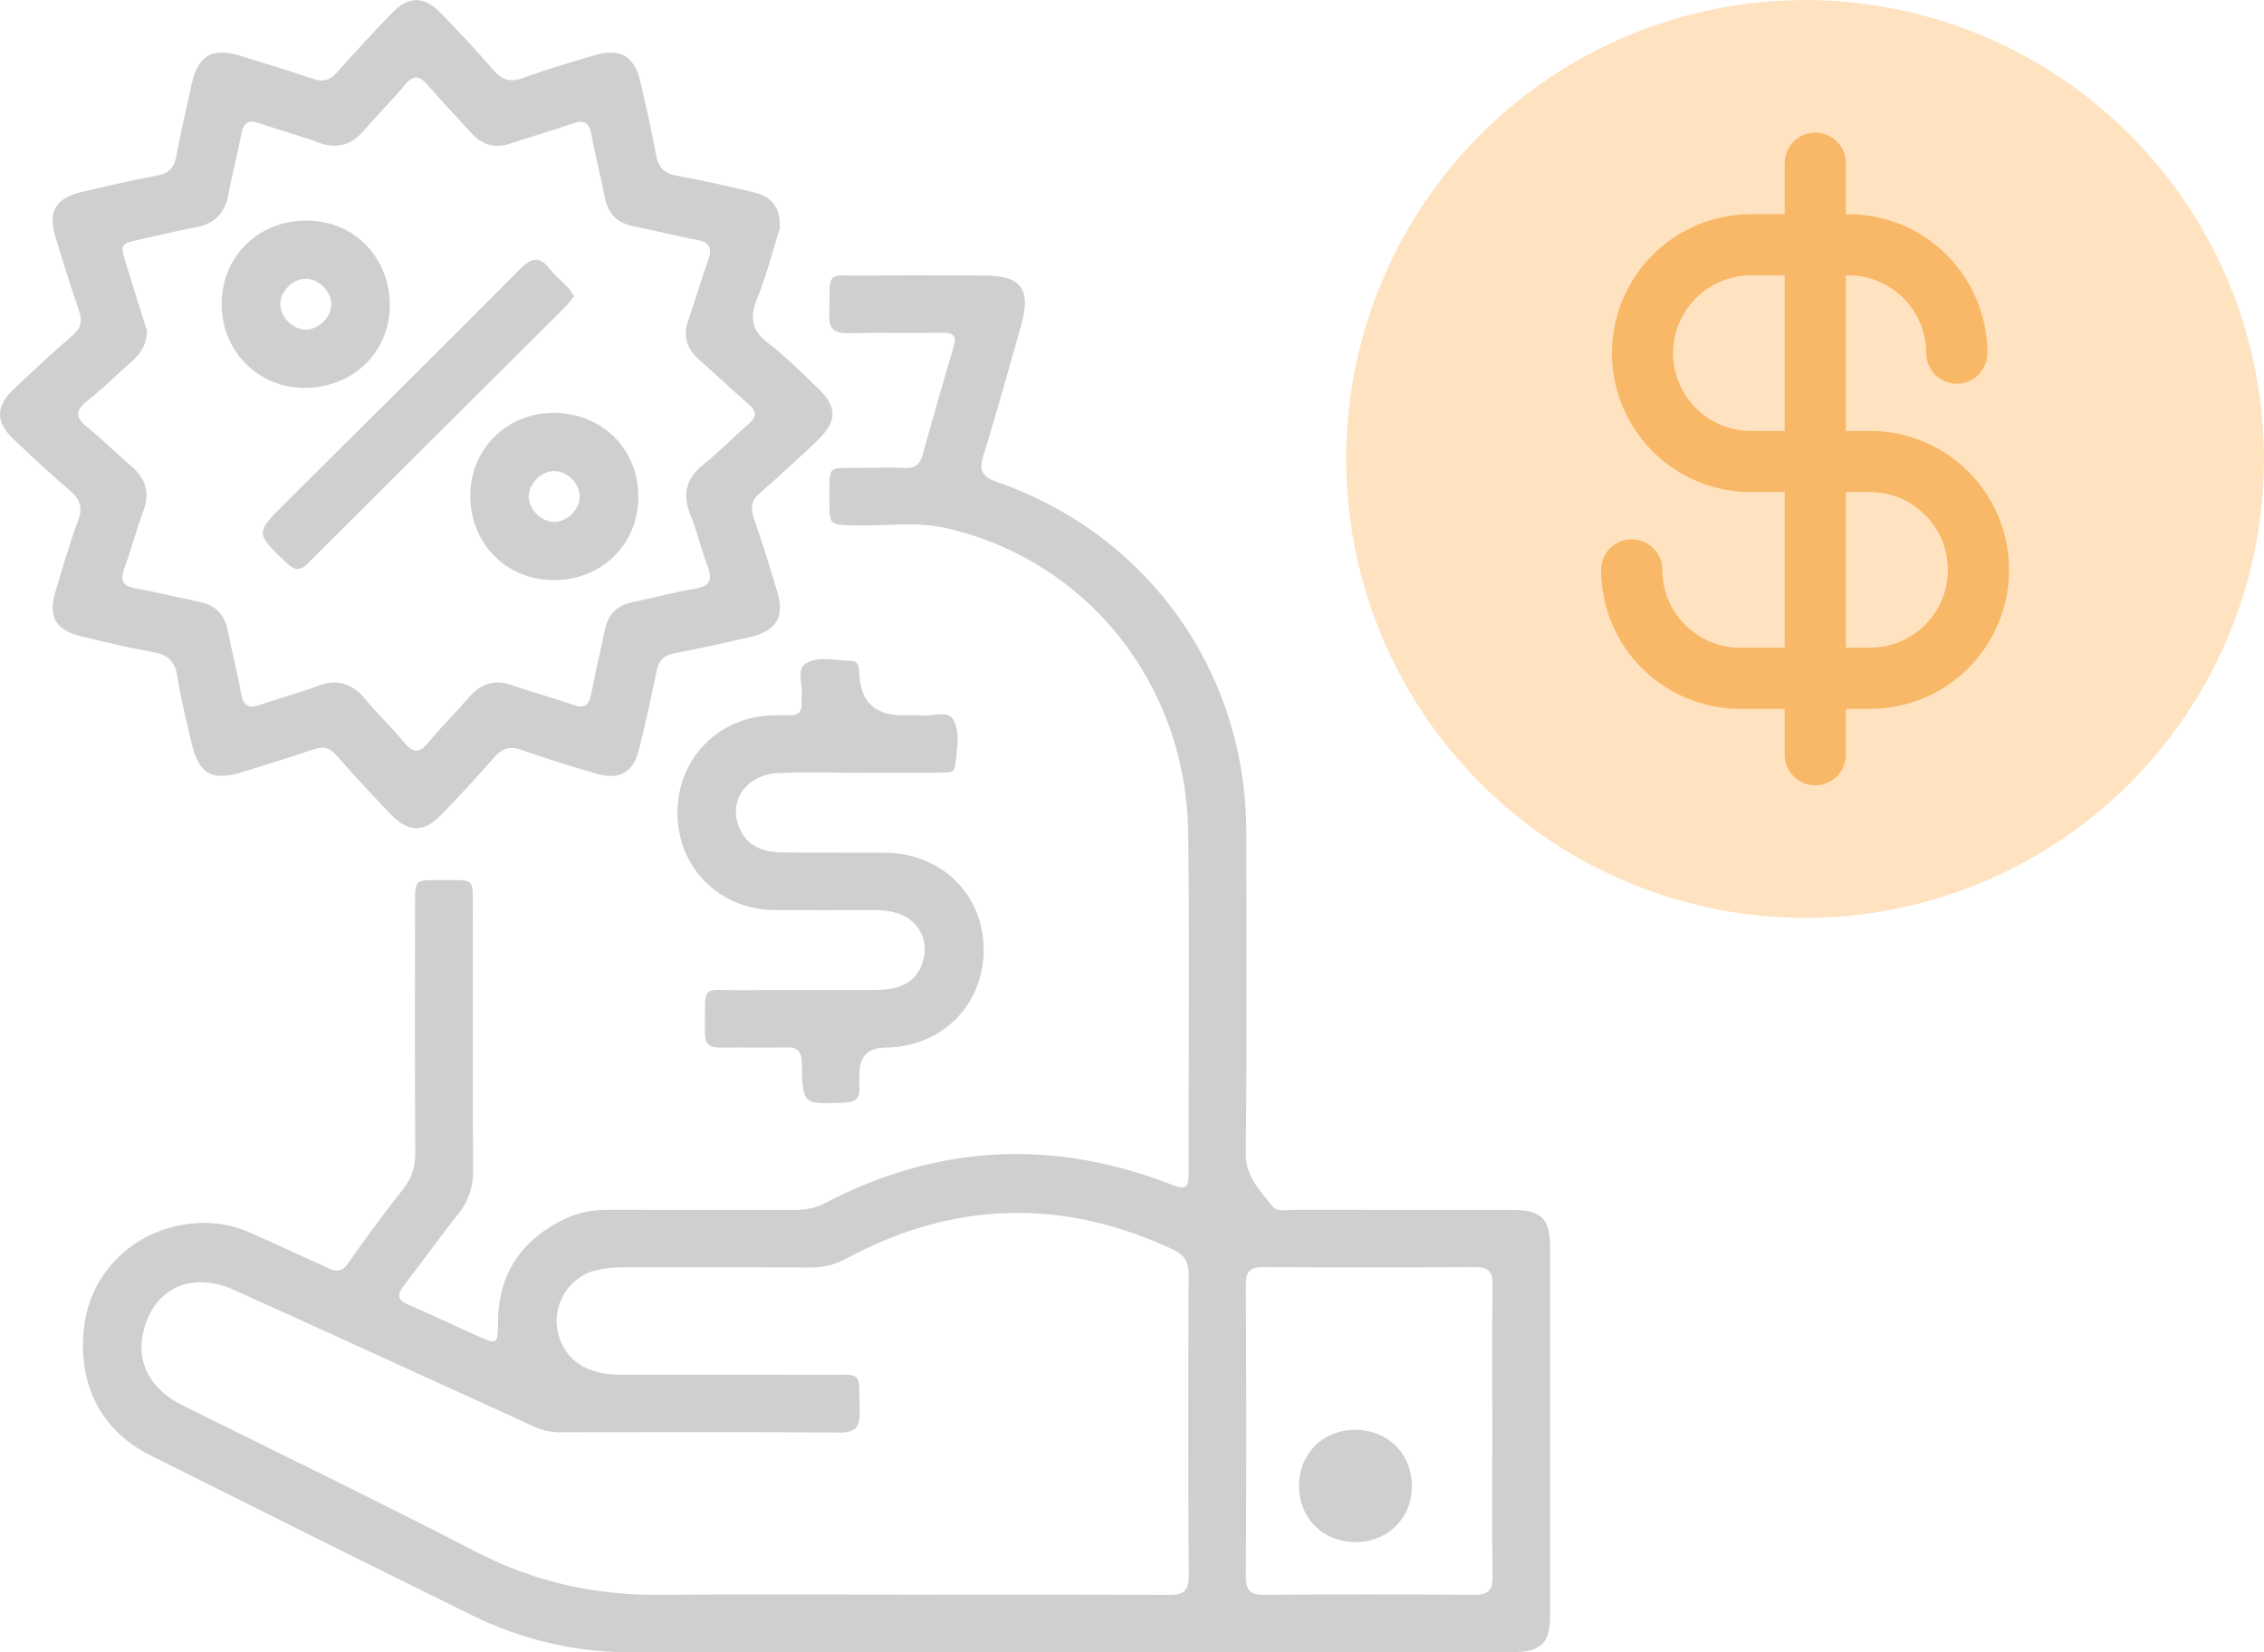 <svg width="111" height="81" viewBox="0 0 111 81" fill="none" xmlns="http://www.w3.org/2000/svg">
<g clip-path="url(#clip0_90_818)">
<path d="M51.941 80.993C44.974 80.993 38.004 80.973 31.037 81.003C28.242 81.014 25.606 80.4 23.12 79.175C17.862 76.584 12.615 73.972 7.374 71.347C4.946 70.133 3.796 67.859 4.122 65.055C4.4 62.66 6.15 60.686 8.582 60.119C9.844 59.826 11.106 59.903 12.306 60.446C13.565 61.013 14.826 61.577 16.078 62.16C16.489 62.353 16.763 62.37 17.065 61.934C17.934 60.689 18.836 59.468 19.775 58.277C20.203 57.734 20.362 57.181 20.359 56.499C20.335 52.43 20.345 48.361 20.349 44.289C20.349 43.149 20.352 43.138 21.529 43.145C23.381 43.155 23.174 42.956 23.177 44.744C23.188 48.955 23.164 53.166 23.195 57.373C23.201 58.209 22.974 58.884 22.455 59.532C21.543 60.672 20.695 61.867 19.799 63.024C19.456 63.469 19.477 63.729 20.03 63.965C21.146 64.441 22.235 64.967 23.344 65.46C24.409 65.936 24.405 65.929 24.416 64.799C24.436 62.423 25.582 60.764 27.709 59.745C28.381 59.424 29.096 59.309 29.843 59.309C32.889 59.32 35.938 59.309 38.984 59.316C39.503 59.316 39.974 59.225 40.443 58.982C45.995 56.084 51.69 55.814 57.511 58.102C58.179 58.365 58.277 58.149 58.277 57.552C58.267 51.968 58.335 46.381 58.254 40.797C58.145 33.503 53.274 27.447 46.361 25.884C44.893 25.554 43.383 25.797 41.891 25.756C40.67 25.723 40.66 25.746 40.666 24.569C40.677 22.733 40.477 22.953 42.284 22.936C42.99 22.929 43.695 22.912 44.401 22.942C44.889 22.963 45.11 22.743 45.232 22.301C45.724 20.544 46.219 18.789 46.745 17.045C46.918 16.468 46.765 16.303 46.175 16.313C44.652 16.34 43.129 16.299 41.606 16.333C40.938 16.346 40.636 16.171 40.656 15.442C40.717 13.162 40.402 13.533 42.573 13.509C44.462 13.489 46.355 13.502 48.244 13.506C50.069 13.506 50.568 14.164 50.069 15.938C49.468 18.071 48.871 20.206 48.217 22.325C47.996 23.037 48.108 23.361 48.861 23.621C56.286 26.192 61.093 32.943 61.103 40.77C61.11 46.02 61.137 51.266 61.079 56.516C61.066 57.687 61.771 58.358 62.385 59.134C62.619 59.431 63.019 59.309 63.348 59.309C66.93 59.316 70.516 59.309 74.097 59.313C75.593 59.313 76 59.721 76 61.216C76 67.194 76 73.173 76 79.151C76 80.575 75.573 80.993 74.121 80.993C66.73 80.993 59.339 80.993 51.945 80.993H51.941ZM44.143 78.176C48.515 78.176 52.888 78.163 57.26 78.19C58.009 78.196 58.291 78.018 58.284 77.211C58.247 72.302 58.257 67.39 58.277 62.481C58.277 61.86 58.077 61.519 57.511 61.253C52.104 58.729 46.775 58.864 41.521 61.685C40.955 61.988 40.392 62.14 39.751 62.137C36.705 62.12 33.659 62.133 30.613 62.127C30.101 62.127 29.599 62.164 29.107 62.302C27.831 62.666 27.034 64.067 27.36 65.345C27.696 66.668 28.73 67.386 30.375 67.39C33.703 67.4 37.034 67.383 40.361 67.4C42.373 67.41 42.088 67.12 42.149 69.208C42.172 69.961 41.949 70.234 41.155 70.227C36.586 70.194 32.017 70.21 27.448 70.214C27.017 70.214 26.614 70.136 26.22 69.954C24.84 69.316 23.452 68.689 22.068 68.058C18.53 66.445 14.999 64.819 11.451 63.227C9.243 62.238 7.3 63.304 6.967 65.639C6.777 66.968 7.483 68.159 8.908 68.871C13.724 71.27 18.575 73.608 23.351 76.081C26.206 77.559 29.191 78.213 32.383 78.183C36.304 78.146 40.225 78.173 44.147 78.173L44.143 78.176ZM73.165 70.217C73.165 67.805 73.144 65.389 73.178 62.977C73.188 62.299 72.948 62.113 72.293 62.117C68.853 62.14 65.411 62.14 61.968 62.117C61.317 62.113 61.079 62.292 61.083 62.974C61.106 67.744 61.11 72.515 61.083 77.282C61.079 77.991 61.32 78.19 62.008 78.183C65.421 78.156 68.833 78.156 72.249 78.183C72.934 78.19 73.188 77.994 73.178 77.282C73.141 74.927 73.165 72.569 73.165 70.21V70.217Z" fill="#D0CFCF"/>
<path d="M38.227 11.208C37.912 12.207 37.593 13.465 37.115 14.656C36.748 15.574 36.847 16.201 37.658 16.819C38.506 17.466 39.262 18.232 40.039 18.965C41.08 19.95 41.077 20.655 40.015 21.654C39.113 22.5 38.207 23.347 37.271 24.154C36.84 24.525 36.779 24.886 36.959 25.409C37.376 26.6 37.749 27.808 38.112 29.015C38.472 30.213 38.075 30.915 36.854 31.208C35.595 31.509 34.327 31.782 33.055 32.028C32.539 32.129 32.298 32.386 32.193 32.892C31.929 34.184 31.647 35.469 31.328 36.748C31.05 37.872 30.361 38.256 29.235 37.926C28.018 37.568 26.803 37.207 25.609 36.775C25.006 36.556 24.622 36.677 24.215 37.146C23.384 38.101 22.519 39.026 21.641 39.937C20.789 40.821 20.026 40.821 19.175 39.937C18.259 38.982 17.357 38.017 16.488 37.022C16.156 36.644 15.844 36.573 15.386 36.731C14.24 37.119 13.079 37.477 11.923 37.838C10.373 38.321 9.742 37.956 9.379 36.364C9.138 35.297 8.853 34.235 8.694 33.158C8.578 32.386 8.192 32.086 7.456 31.957C6.292 31.758 5.139 31.475 3.989 31.198C2.71 30.891 2.344 30.23 2.731 28.955C3.08 27.801 3.412 26.637 3.833 25.51C4.07 24.876 3.935 24.481 3.436 24.056C2.473 23.236 1.547 22.369 0.631 21.495C-0.214 20.689 -0.21 19.919 0.648 19.103C1.605 18.192 2.578 17.294 3.575 16.424C3.976 16.073 4.047 15.732 3.877 15.243C3.467 14.049 3.09 12.844 2.724 11.636C2.341 10.375 2.717 9.713 4.009 9.41C5.244 9.116 6.479 8.84 7.724 8.6C8.277 8.495 8.534 8.225 8.639 7.682C8.863 6.498 9.135 5.324 9.392 4.146C9.708 2.719 10.39 2.314 11.78 2.736C12.968 3.097 14.151 3.462 15.325 3.86C15.817 4.028 16.163 3.958 16.515 3.559C17.391 2.571 18.29 1.599 19.205 0.648C20.023 -0.202 20.793 -0.206 21.61 0.638C22.489 1.549 23.357 2.47 24.185 3.428C24.612 3.924 25.012 4.052 25.65 3.819C26.786 3.401 27.953 3.067 29.113 2.719C30.412 2.331 31.104 2.729 31.406 4.049C31.678 5.223 31.945 6.4 32.163 7.584C32.275 8.192 32.553 8.495 33.173 8.61C34.445 8.846 35.714 9.13 36.972 9.433C37.871 9.653 38.272 10.176 38.238 11.215L38.227 11.208ZM7.215 16.225C7.181 16.896 6.899 17.332 6.482 17.699C5.743 18.351 5.044 19.049 4.274 19.66C3.653 20.152 3.714 20.493 4.298 20.959C5.044 21.556 5.716 22.241 6.445 22.861C7.147 23.462 7.357 24.154 7.032 25.038C6.682 25.986 6.418 26.961 6.082 27.912C5.882 28.476 6.034 28.729 6.628 28.837C7.68 29.029 8.721 29.289 9.769 29.501C10.553 29.66 11.004 30.108 11.16 30.888C11.373 31.93 11.634 32.966 11.828 34.012C11.936 34.606 12.198 34.751 12.761 34.552C13.69 34.225 14.65 33.982 15.569 33.631C16.526 33.266 17.252 33.492 17.893 34.255C18.507 34.987 19.195 35.655 19.806 36.391C20.23 36.903 20.545 36.951 20.993 36.411C21.617 35.652 22.323 34.96 22.964 34.215C23.564 33.519 24.242 33.276 25.141 33.6C26.122 33.951 27.136 34.215 28.116 34.559C28.672 34.754 28.879 34.559 28.981 34.036C29.191 32.963 29.439 31.897 29.669 30.831C29.829 30.088 30.277 29.666 31.026 29.515C32.02 29.316 33 29.036 34.001 28.877C34.734 28.762 34.978 28.503 34.696 27.774C34.378 26.937 34.177 26.05 33.845 25.22C33.441 24.214 33.642 23.452 34.489 22.77C35.256 22.156 35.941 21.438 36.688 20.8C37.122 20.429 37.105 20.159 36.681 19.794C35.87 19.099 35.097 18.357 34.296 17.652C33.682 17.112 33.468 16.488 33.747 15.695C34.089 14.717 34.378 13.718 34.724 12.74C34.927 12.163 34.808 11.869 34.16 11.755C33.136 11.572 32.129 11.296 31.104 11.103C30.28 10.948 29.815 10.496 29.653 9.68C29.446 8.634 29.188 7.601 28.984 6.555C28.879 6.019 28.655 5.857 28.109 6.046C27.098 6.4 26.064 6.684 25.053 7.028C24.259 7.298 23.628 7.109 23.079 6.495C22.387 5.719 21.658 4.973 20.983 4.184C20.579 3.711 20.281 3.644 19.853 4.16C19.226 4.916 18.52 5.607 17.883 6.356C17.265 7.082 16.566 7.335 15.634 6.994C14.684 6.643 13.7 6.383 12.744 6.046C12.164 5.84 11.93 6.029 11.821 6.606C11.645 7.571 11.383 8.519 11.21 9.484C11.041 10.432 10.539 10.975 9.572 11.147C8.687 11.306 7.812 11.532 6.93 11.724C5.882 11.954 5.878 11.954 6.184 12.952C6.53 14.076 6.886 15.199 7.211 16.232L7.215 16.225Z" fill="#D0CFCF"/>
<path d="M42.172 37.885C40.846 37.885 39.52 37.838 38.197 37.895C36.555 37.966 35.653 39.309 36.284 40.662C36.698 41.549 37.498 41.782 38.387 41.792C40.049 41.809 41.715 41.792 43.377 41.802C46.158 41.819 48.224 43.844 48.227 46.556C48.23 49.276 46.178 51.327 43.417 51.354C42.563 51.363 42.135 51.789 42.135 52.633C42.135 52.859 42.118 53.081 42.135 53.304C42.176 53.84 41.945 54.033 41.399 54.056C39.364 54.144 39.347 54.161 39.313 52.133C39.303 51.56 39.13 51.327 38.533 51.344C37.461 51.377 36.389 51.337 35.321 51.357C34.792 51.367 34.551 51.185 34.561 50.632C34.595 48.095 34.279 48.574 36.566 48.543C38.709 48.513 40.85 48.547 42.993 48.53C44.289 48.52 45.008 48.034 45.269 47.059C45.544 46.03 44.998 45.072 43.967 44.758C43.584 44.643 43.194 44.613 42.797 44.616C41.189 44.62 39.581 44.626 37.977 44.616C35.273 44.593 33.218 42.535 33.214 39.862C33.211 37.17 35.246 35.105 37.939 35.068C38.194 35.068 38.448 35.055 38.699 35.068C39.127 35.085 39.327 34.889 39.306 34.464C39.3 34.353 39.296 34.238 39.306 34.127C39.367 33.58 39.042 32.825 39.5 32.531C40.13 32.13 40.975 32.396 41.731 32.399C41.959 32.399 42.088 32.544 42.111 32.77C42.125 32.882 42.128 32.993 42.135 33.105C42.208 34.411 42.915 35.065 44.258 35.065C44.567 35.065 44.883 35.034 45.188 35.072C45.727 35.136 46.494 34.781 46.758 35.311C47.084 35.969 46.921 36.799 46.826 37.548C46.775 37.97 46.355 37.842 46.063 37.879C46.036 37.882 46.005 37.879 45.978 37.879C44.71 37.879 43.441 37.879 42.172 37.879V37.885Z" fill="#D0CFCF"/>
<path d="M69.223 72.832C69.227 74.418 68.056 75.592 66.469 75.599C64.878 75.602 63.694 74.438 63.688 72.859C63.684 71.27 64.848 70.099 66.438 70.096C68.033 70.092 69.216 71.256 69.22 72.835L69.223 72.832Z" fill="#D0CFCF"/>
<path d="M28.143 14.518C28.008 14.69 27.906 14.855 27.77 14.99C23.547 19.194 19.321 23.395 15.105 27.605C14.721 27.99 14.467 27.993 14.067 27.612C12.51 26.134 12.496 26.148 14.029 24.623C17.855 20.817 21.692 17.021 25.494 13.192C26.061 12.622 26.451 12.541 26.959 13.192C27.217 13.523 27.556 13.789 27.845 14.093C27.957 14.211 28.035 14.359 28.143 14.514V14.518Z" fill="#D0CFCF"/>
<path d="M14.881 19.012C12.618 18.992 10.858 17.187 10.868 14.896C10.878 12.537 12.7 10.78 15.095 10.813C17.401 10.844 19.141 12.666 19.111 15.017C19.08 17.311 17.259 19.035 14.881 19.015V19.012ZM16.241 14.926C16.248 14.292 15.644 13.678 15.006 13.668C14.369 13.661 13.751 14.261 13.745 14.899C13.734 15.533 14.342 16.147 14.979 16.158C15.617 16.164 16.234 15.564 16.241 14.926Z" fill="#D0CFCF"/>
<path d="M23.055 24.295C23.059 22.021 24.843 20.243 27.129 20.24C29.52 20.237 31.311 22.015 31.298 24.38C31.287 26.694 29.486 28.449 27.136 28.439C24.812 28.428 23.052 26.637 23.055 24.292V24.295ZM28.425 24.312C28.408 23.675 27.784 23.077 27.146 23.094C26.508 23.111 25.904 23.739 25.921 24.366C25.938 25 26.569 25.601 27.2 25.584C27.841 25.567 28.442 24.943 28.421 24.312H28.425Z" fill="#D0CFCF"/>
</g>
<circle cx="88.5" cy="22.5" r="22.5" fill="#FFE3C0"/>
<path d="M89 8L89 37" stroke="#F9B867" stroke-width="3" stroke-linecap="round" stroke-linejoin="round"/>
<path d="M95.938 17.312C95.938 16.615 95.8 15.924 95.533 15.28C95.266 14.635 94.875 14.049 94.382 13.556C93.888 13.063 93.302 12.671 92.658 12.404C92.013 12.137 91.323 12 90.625 12H85.844C84.435 12 83.084 12.56 82.087 13.556C81.091 14.552 80.531 15.903 80.531 17.312C80.531 18.721 81.091 20.073 82.087 21.069C83.084 22.065 84.435 22.625 85.844 22.625H91.688C93.097 22.625 94.448 23.185 95.444 24.181C96.44 25.177 97 26.529 97 27.938C97 29.346 96.44 30.698 95.444 31.694C94.448 32.69 93.097 33.25 91.688 33.25H85.312C83.903 33.25 82.552 32.69 81.556 31.694C80.56 30.698 80 29.346 80 27.938" stroke="#F9B867" stroke-width="3" stroke-linecap="round" stroke-linejoin="round"/>
<defs>
<clipPath id="clip0_90_818">
<rect width="76" height="81" fill="white"/>
</clipPath>
</defs>
</svg>
